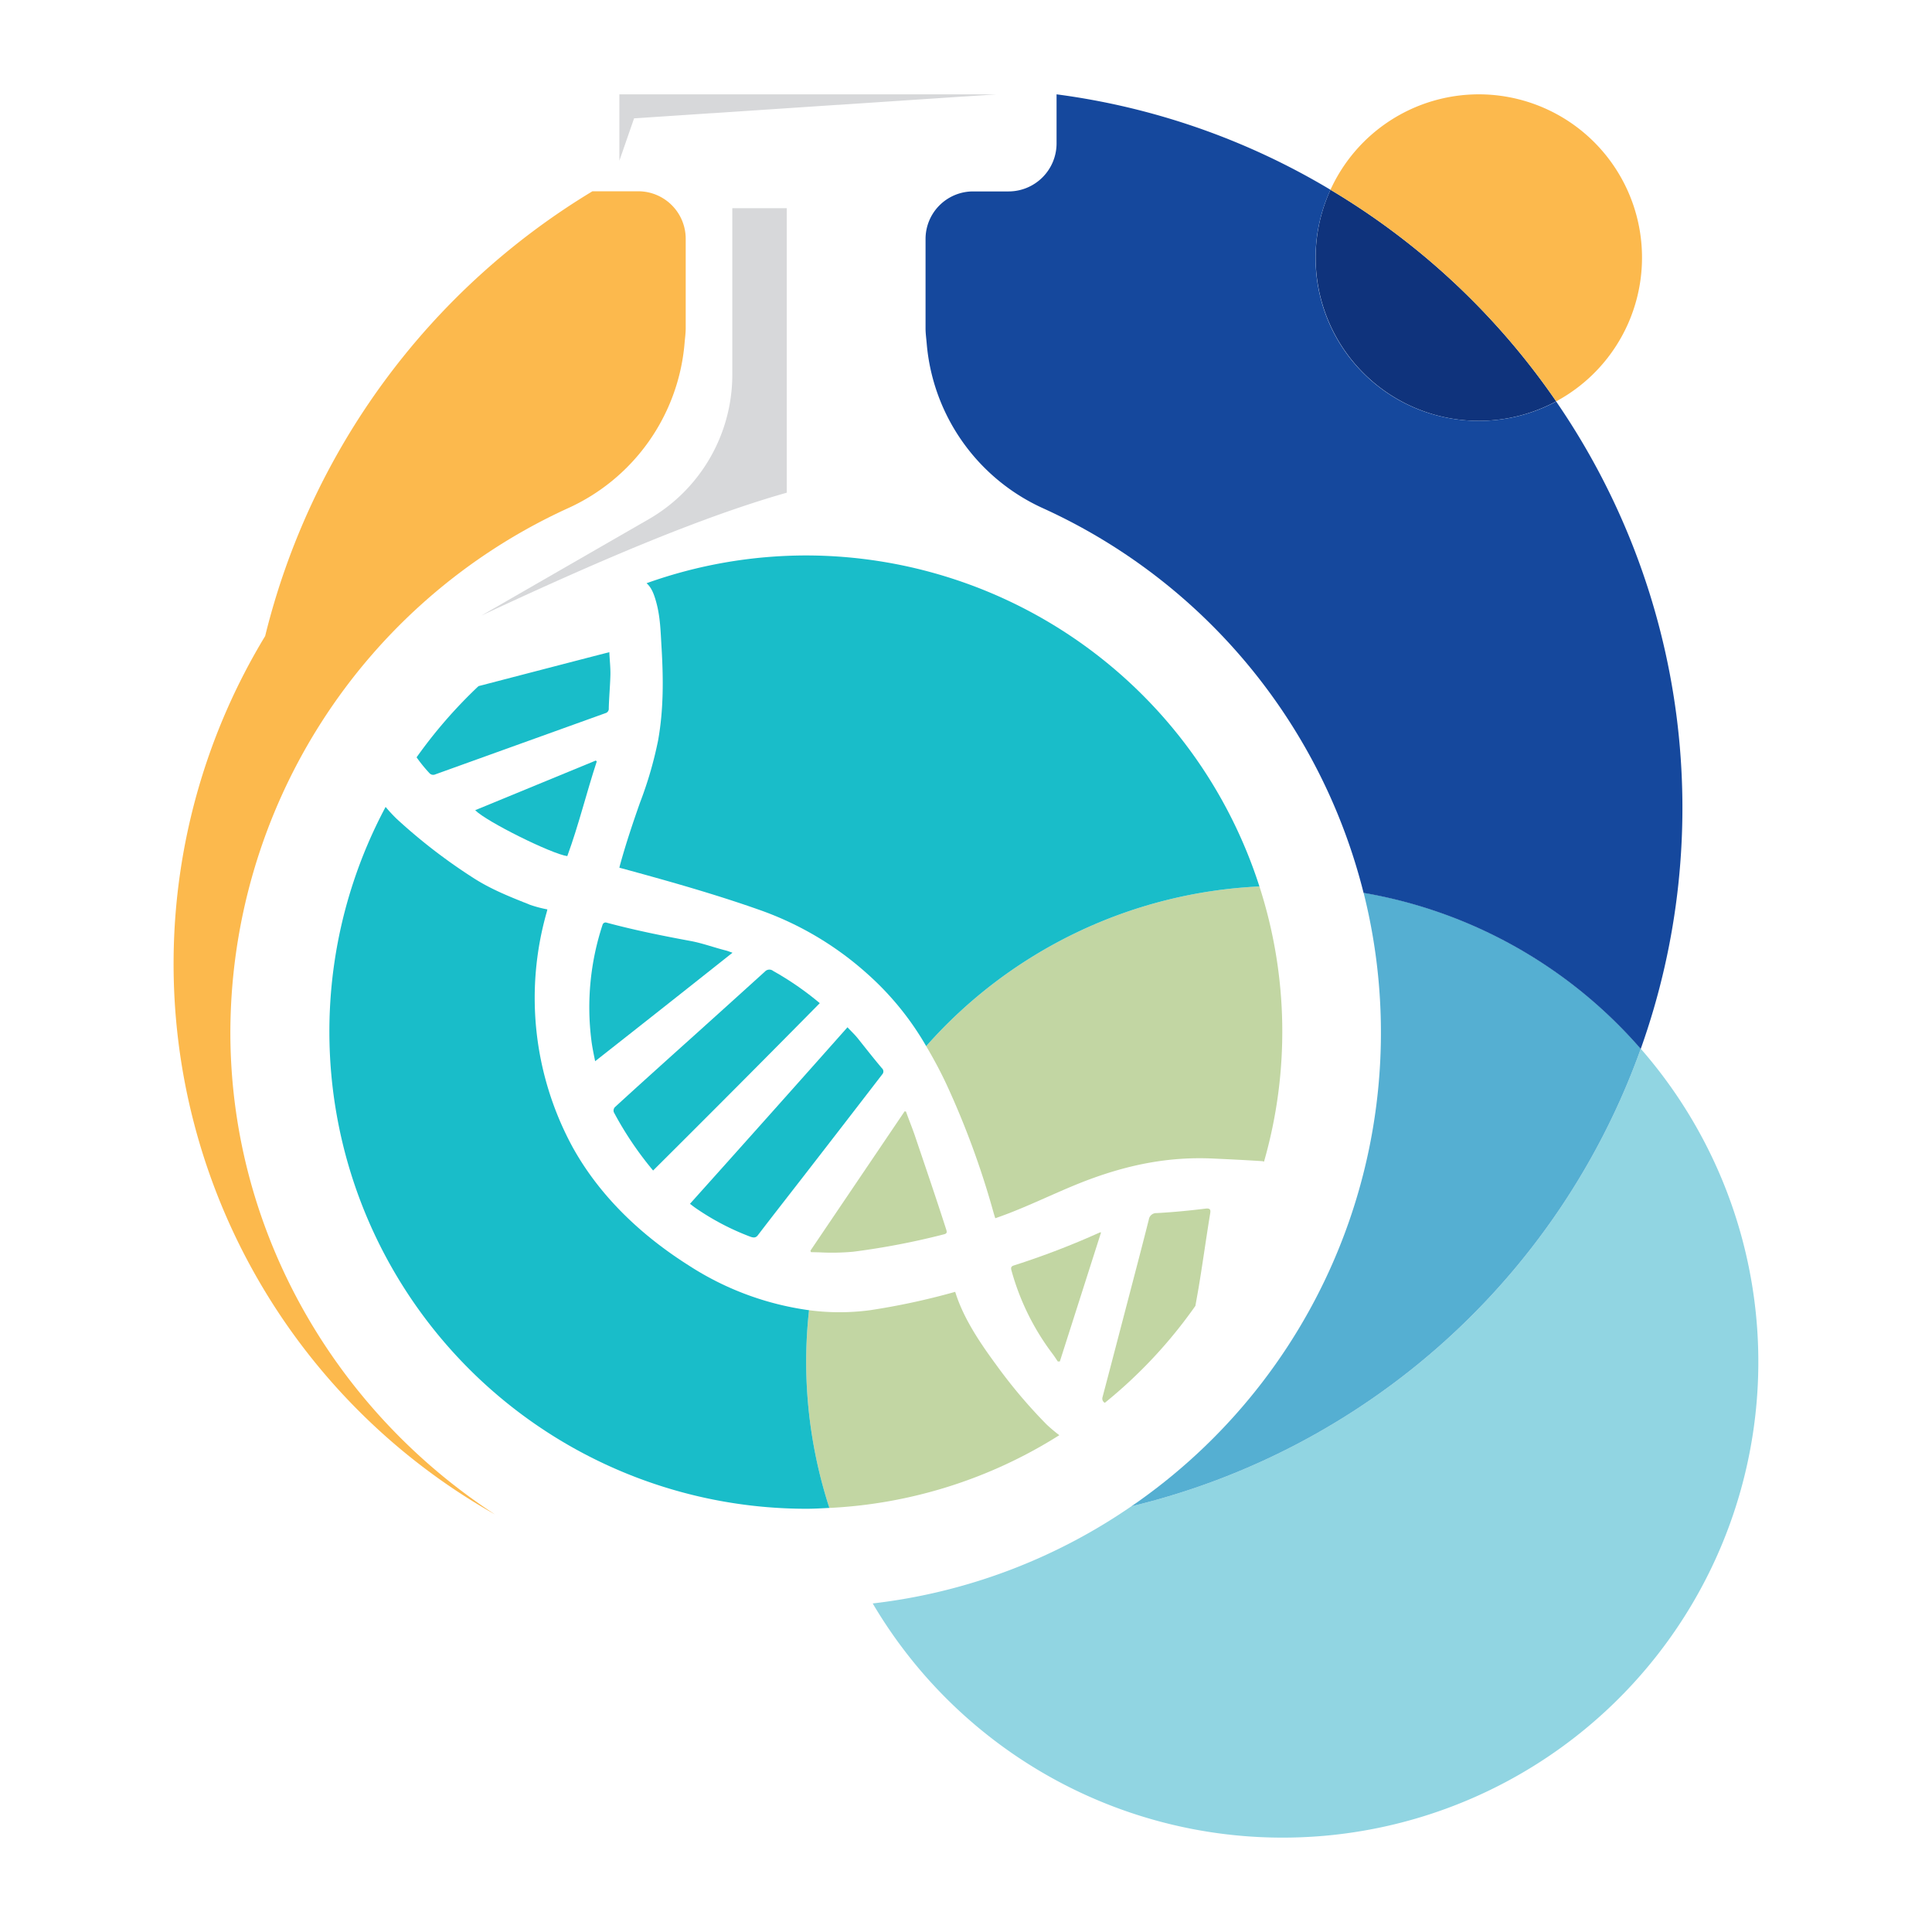 <svg xmlns="http://www.w3.org/2000/svg" id="Layer_1" data-name="Layer 1" viewBox="0 0 512 512"><defs><style>.cls-1{fill:#91d5e2;}.cls-2{fill:#0f337c;}.cls-3{fill:#fcb94d;}.cls-4{fill:#55afd2;}.cls-5{fill:#c2d6a3;}.cls-6{fill:#19bdc9;}.cls-7{fill:#d7d8da;}.cls-8{fill:#15489d;}</style></defs><path class="cls-1" d="M299.8,399.2a151.43,151.43,0,0,1-68.52,25.73,126.08,126.08,0,1,0,203.54-147A190.85,190.85,0,0,1,299.8,399.2Z"></path><path class="cls-2" d="M352.59,50.29a43.24,43.24,0,0,0,59.82,56.07A191.24,191.24,0,0,0,352.59,50.29Z"></path><path class="cls-3" d="M391.9,25a43.23,43.23,0,0,0-39.31,25.29,191.24,191.24,0,0,1,59.82,56.07A43.27,43.27,0,0,0,391.9,25Z"></path><path class="cls-3" d="M169.13,50.69H157A190.86,190.86,0,0,0,70.27,168.56a167.58,167.58,0,0,0,60.92,232.79C89.33,374.07,61.31,327,61.05,274.29A153,153,0,0,1,150.26,134.8a52.87,52.87,0,0,0,31.15-43.75c.11-1.36.31-2.71.31-4.09V63.28A12.59,12.59,0,0,0,169.13,50.69Z"></path><path class="cls-4" d="M434.82,277.93a125.42,125.42,0,0,0-73.45-41.35,152.18,152.18,0,0,1-59.66,161.3c-.63.45-1.27.88-1.91,1.32A190.85,190.85,0,0,0,434.82,277.93Z"></path><path class="cls-5" d="M333.76,234.92a125.63,125.63,0,0,0-88.31,42.32c1.86,3.15,3.63,6.4,5.27,9.89a223.27,223.27,0,0,1,12.54,34.08c.14.48.29,1,.5,1.64,1.28-.45,2.44-.87,3.58-1.31,7.23-2.8,14-6.22,21.14-8.9,10.75-4,21.33-6.17,33.08-5.61,4.3.2,8.61.4,12.93.69.18,0,.31.1.49.12a125.08,125.08,0,0,0-1.22-72.92Z"></path><path class="cls-5" d="M268.65,335.37c-.84.27-.76.76-.57,1.43a65.42,65.42,0,0,0,10.87,22c.51.66.92,1.36,1.38,2l.54,0q5.46-17.08,10.92-34.19a.87.87,0,0,0-.32,0A212.64,212.64,0,0,1,268.65,335.37Z"></path><path class="cls-5" d="M319.54,320.29c-4.29.53-8.6.95-13,1.19a2,2,0,0,0-2.09,1.71c-1.66,6.61-3.4,13.2-5.12,19.79-2.39,9.13-4.76,18.25-7.17,27.36a1.25,1.25,0,0,0,.63,1.42,126.26,126.26,0,0,0,24-25.69c.28-1.58.57-3.15.84-4.73,1.1-6.58,2-13.19,3.08-19.77C320.85,320.77,320.83,320.13,319.54,320.29Z"></path><path class="cls-5" d="M263.85,361.48c-4.56-6.19-8.69-12.54-10.71-19.13a185.52,185.52,0,0,1-22.59,4.87,61.48,61.48,0,0,1-16.15,0,127,127,0,0,0-.76,13.59,125.74,125.74,0,0,0,6.15,38.81,125.6,125.6,0,0,0,60.94-19.28,42.19,42.19,0,0,1-3.36-2.83A135,135,0,0,1,263.85,361.48Z"></path><path class="cls-5" d="M217.1,331.88a61.82,61.82,0,0,0,9-.16,196.58,196.58,0,0,0,24.09-4.62c.84-.21.77-.63.56-1.28-2.72-8.47-5.59-16.84-8.4-25.16-.7-2-1.54-4.06-2.26-6.09l-.36-.05-21,31.06-3.95,5.85.12.4Z"></path><path class="cls-6" d="M115.13,205.3q22.67-8.16,45.33-16.31a1.21,1.21,0,0,0,.87-1.31c.08-2.93.35-5.81.43-8.72.06-2-.2-4-.28-6.13-11.63,3-23.13,6-34.67,9A126.8,126.8,0,0,0,110.4,200.7a39.45,39.45,0,0,0,3.48,4.27A1.34,1.34,0,0,0,115.13,205.3Z"></path><path class="cls-6" d="M213.51,147.2a125.84,125.84,0,0,0-42.17,7.36c1.17,1,1.91,2.56,2.6,5.14,1.06,3.89,1.13,7.82,1.37,11.76.5,8.36.57,16.51-.91,24.78a103,103,0,0,1-4.78,16.43c-1.87,5.3-3.67,10.67-5.21,16.21-.09.3-.16.61-.27,1.07l3.17.86c11.57,3.17,22.88,6.41,33.9,10.3A84.91,84.91,0,0,1,229.77,258a77.16,77.16,0,0,1,15.68,19.24,125.63,125.63,0,0,1,88.31-42.32A126.32,126.32,0,0,0,213.51,147.2Z"></path><path class="cls-6" d="M183.22,249.41c-7.48-1.38-15-2.89-22.63-4.94a.86.86,0,0,0-.87.5,69.93,69.93,0,0,0-3,30.71c.21,1.71.57,3.45,1,5.55,12.24-9.62,24.21-19.07,36.4-28.75-.78-.26-1.23-.45-1.68-.57C189.34,251.13,186.28,250,183.22,249.41Z"></path><path class="cls-6" d="M214.4,347.22a78,78,0,0,1-31.93-11.9c-12.65-8-23.71-18.5-30.87-31.59a82.82,82.82,0,0,1-6.74-61.91c.07-.23.12-.48.2-.82a32,32,0,0,1-4.57-1.21c-5-2-10-3.93-14.77-6.95A146.81,146.81,0,0,1,105.12,217a40.12,40.12,0,0,1-2.93-3.16,126.45,126.45,0,0,0,111.32,186h.15c2.06,0,4.09-.12,6.13-.23a125.74,125.74,0,0,1-6.15-38.81A127,127,0,0,1,214.4,347.22Z"></path><path class="cls-6" d="M125.93,214.71c2.91,3,20.3,11.62,24.41,12.17,3-8.17,5.09-16.82,7.81-25.09l-.26-.24Z"></path><path class="cls-6" d="M227.32,275.17c-.8-1-1.77-1.89-2.73-2.93-13.93,15.7-27.78,31.22-41.74,46.78.6.46,1,.78,1.45,1.09a67.07,67.07,0,0,0,14.31,7.54c1.12.45,1.71.39,2.24-.31,3.94-5.15,7.94-10.26,11.92-15.39q10.54-13.59,21-27.19a1.16,1.16,0,0,0-.09-1.71C231.51,280.47,229.42,277.81,227.32,275.17Z"></path><path class="cls-6" d="M162.67,294.75a90.09,90.09,0,0,0,10.41,15.45c14.85-14.77,29.52-29.5,44.17-44.35a79.71,79.71,0,0,0-12.34-8.53,1.6,1.6,0,0,0-2.19.15q-12.61,11.43-25.28,22.8c-4.84,4.37-9.69,8.73-14.5,13.15A1.35,1.35,0,0,0,162.67,294.75Z"></path><path class="cls-7" d="M194.07,99.27a44.23,44.23,0,0,1-22.16,38.33l-44.34,25.53c29.44-13.75,57.54-25.93,80.93-32.56V55.17H194.07Z"></path><polygon class="cls-7" points="264.03 25 164.14 25 164.14 42.6 168.04 31.36 264.03 25"></polygon><path class="cls-8" d="M391.9,111.53a43.19,43.19,0,0,1-39.31-61.24A189.12,189.12,0,0,0,280,25V38a12.73,12.73,0,0,1-12.73,12.73h-9.39a12.6,12.6,0,0,0-12.6,12.59V87c0,1.39.2,2.73.31,4.09a52.81,52.81,0,0,0,31.08,43.72,152.73,152.73,0,0,1,84.69,101.81,125.42,125.42,0,0,1,73.45,41.35,190.08,190.08,0,0,0-22.41-171.57A43.13,43.13,0,0,1,391.9,111.53Z"></path></svg>
